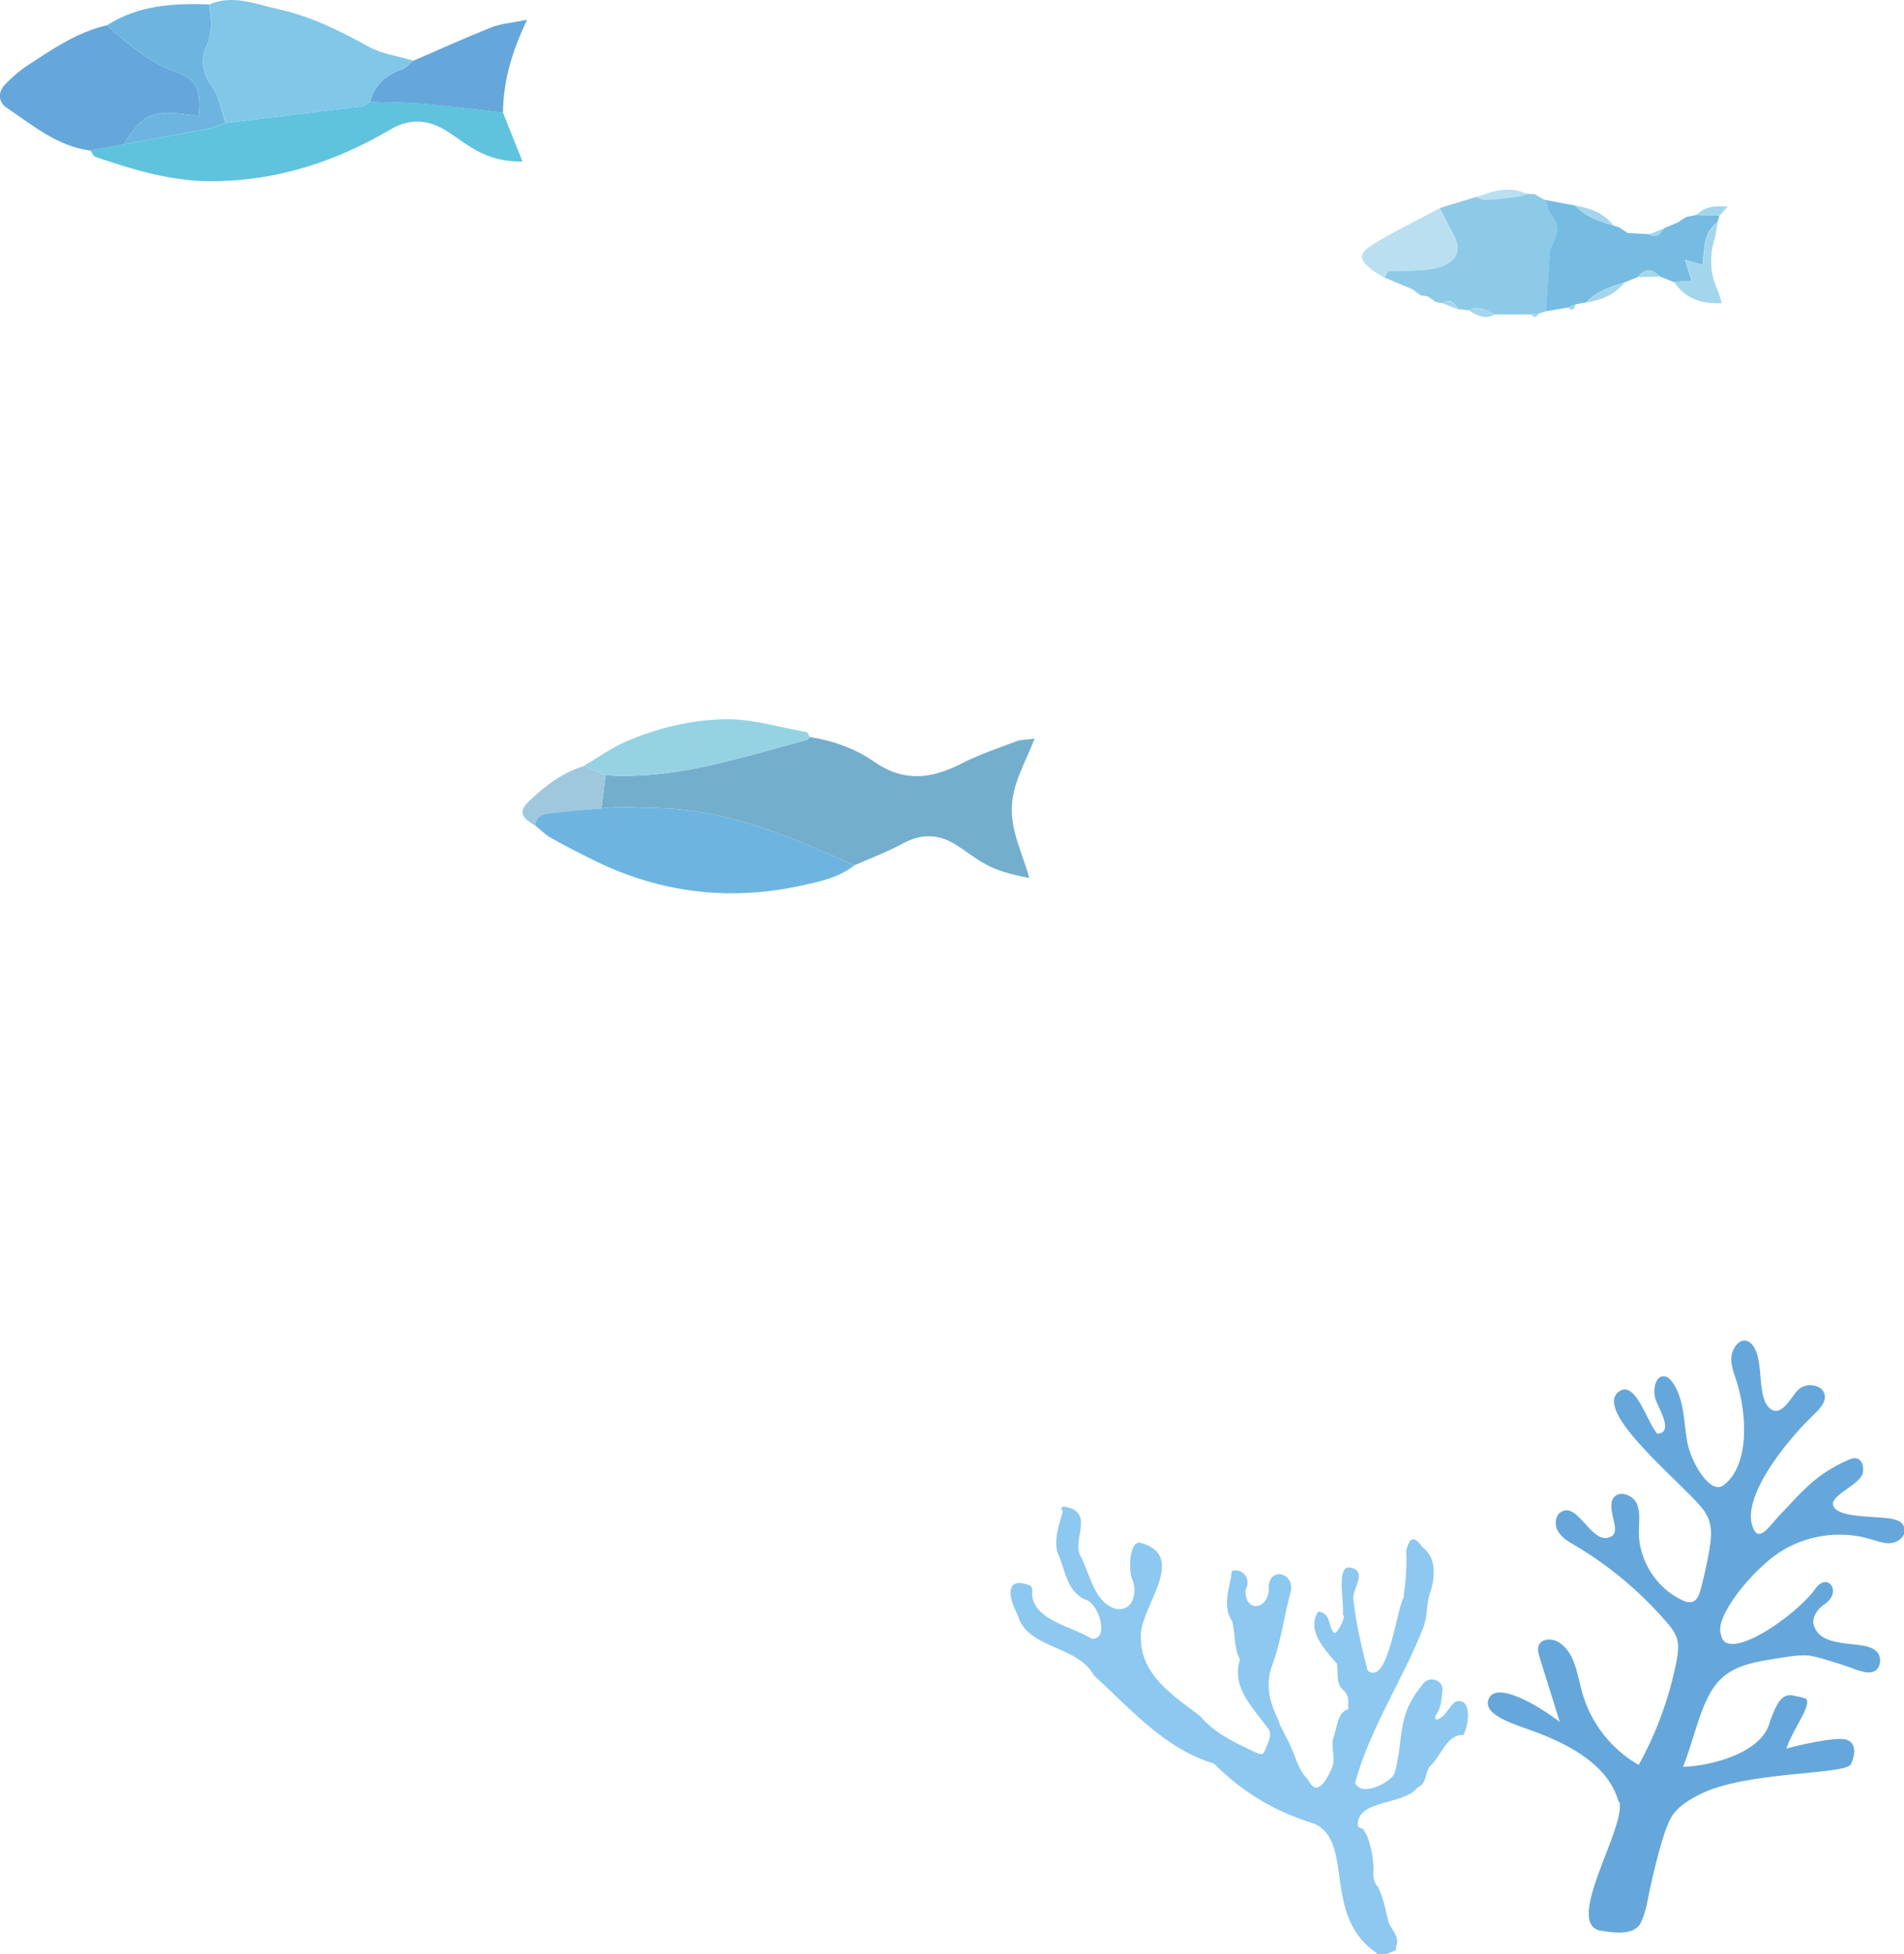 <?xml version="1.0" encoding="UTF-8"?><svg id="_レイヤー_2" xmlns="http://www.w3.org/2000/svg" viewBox="0 0 143.54 147.29"><defs><style>.cls-1{fill:#80c7e8;}.cls-2{fill:#9fc8df;}.cls-3{fill:#65a7da;}.cls-4{fill:#8dcae7;}.cls-5{fill:#8cc8f0;}.cls-6{fill:#b9dff1;}.cls-7{fill:#a3d6ec;}.cls-8{fill:#95d3e3;}.cls-9{fill:#6db5e0;}.cls-10{fill:#74aecd;}.cls-11{fill:#76bbe2;}.cls-12{fill:#5fc3de;}</style></defs><g id="_レイヤー_1-2"><g><g><path class="cls-4" d="M116.35,15.04c.07,0,.13,0,.19,.04,.13,.37,.18,.82,.42,1.11,.58,.71,.57,1.4,.14,2.15-.11,.19-.23,.41-.25,.62-.11,1.5-.2,3-.29,4.49-.19,.07-.39,.13-.58,.2-.17,.02-.35,.04-.53,.05-.93,0-1.86,0-2.78,0-.61-.27-1.2-.71-1.92-.31-.28-.03-.56-.06-.84-.1-.26-.42-.53-.83-1.11-.44-.18-.03-.37-.05-.55-.08-.2-.14-.4-.29-.61-.43-.17-.02-.34-.05-.51-.07-.21-.15-.43-.3-.64-.46-.71-.3-1.42-.6-2.13-.9,.12-.16,.24-.46,.38-.47,.81-.06,1.62-.02,2.42-.08,.54-.04,1.1-.12,1.6-.32,1.17-.46,1.4-1.3,.78-2.41-.36-.64-.67-1.3-1-1.95,.92-.28,1.84-.56,2.76-.84,.24,.08,.49,.23,.73,.21,.8-.05,1.59-.14,2.39-.24,.25-.03,.5-.14,.75-.21,.18,.01,.36,.02,.53,.04,.22,.13,.44,.25,.66,.38Z"/><path class="cls-11" d="M116.55,23.45c.1-1.5,.18-3,.29-4.49,.02-.21,.14-.43,.25-.62,.42-.75,.44-1.44-.14-2.15-.24-.29-.28-.73-.42-1.11,.74,.14,1.47,.27,2.21,.41,.78,.85,1.82,1.19,2.88,1.5,.15,.05,.3,.1,.45,.15,.21,.14,.43,.28,.64,.42,.54,.03,1.07,.06,1.61,.09,.58,.36,.85-.05,1.13-.45,.35-.15,.7-.29,1.05-.44,.2-.13,.41-.27,.61-.4,.25-.05,.51-.11,.76-.16,.59,.01,1.17,.02,1.76,.04-.05,.17-.11,.35-.16,.52-1.1,.79-.95,2.05-1.12,3.2-.42-.12-.77-.22-1.31-.38,.2,.64,.33,1.07,.49,1.58-.53,.04-.94,.07-1.34,.1-.34-.14-.69-.27-1.03-.41-.7-.65-1.07-.64-1.71,.04-.34,.14-.67,.27-1.01,.41-1.06,.3-2.1,.67-2.88,1.5-.25,.04-.51,.08-.76,.13-.2,.08-.4,.17-.6,.25-.55,.09-1.1,.18-1.66,.28Z"/><path class="cls-6" d="M108.53,15.7c.33,.65,.65,1.32,1,1.95,.62,1.11,.39,1.95-.78,2.41-.5,.2-1.06,.28-1.6,.32-.81,.06-1.62,.02-2.42,.08-.14,0-.25,.3-.38,.47-.27-.17-.55-.34-.81-.52-1.09-.78-1.17-1.28-.08-1.96,1.63-1.01,3.37-1.84,5.06-2.74Z"/><path class="cls-7" d="M126.21,21.26c.41-.03,.82-.06,1.34-.1-.16-.51-.29-.94-.49-1.58,.54,.16,.89,.26,1.31,.38,.17-1.14,.01-2.41,1.12-3.2-.08,.44-.12,.9-.25,1.33-.4,1.33-.3,2.61,.28,3.86,.11,.24,.16,.5,.29,.9-1.56,.07-2.75-.34-3.59-1.58Z"/><path class="cls-6" d="M115.15,14.63c-.25,.07-.49,.18-.75,.21-.79,.1-1.59,.19-2.39,.24-.24,.01-.49-.14-.73-.21,1.26-.48,2.53-.89,3.87-.24Z"/><path class="cls-7" d="M121.63,16.99c-1.06-.31-2.11-.65-2.88-1.5,1.12,.19,2.16,.56,2.88,1.5Z"/><path class="cls-7" d="M119.57,22.8c.79-.83,1.82-1.2,2.88-1.5-.73,.95-1.76,1.32-2.88,1.5Z"/><path class="cls-7" d="M129.65,16.24c-.59-.01-1.17-.02-1.76-.04,.6-.56,1.12-.72,2.36-.63-.27,.3-.44,.48-.6,.66Z"/><path class="cls-7" d="M110.74,23.4c.72-.4,1.31,.04,1.92,.31-.72,.42-1.32,.05-1.92-.31Z"/><path class="cls-7" d="M123.47,20.89c.64-.67,1.01-.68,1.71-.04-.57,.01-1.14,.02-1.71,.04Z"/><path class="cls-7" d="M108.79,22.87c.58-.39,.85,.02,1.11,.44-.37-.15-.74-.29-1.11-.44Z"/><path class="cls-7" d="M125.46,17.21c-.28,.4-.55,.81-1.13,.45,.38-.15,.75-.3,1.13-.45Z"/><path class="cls-7" d="M115.44,23.7c.18-.02,.35-.04,.53-.05-.14,.31-.32,.32-.53,.05Z"/><path class="cls-7" d="M118.21,23.18c.2-.09,.4-.17,.6-.25-.11,.29-.21,.63-.6,.25Z"/><path class="cls-7" d="M107.63,22.35c.2,.14,.4,.29,.61,.43-.2-.14-.4-.29-.61-.43Z"/><path class="cls-7" d="M106.48,21.83c.21,.15,.43,.3,.64,.46-.21-.15-.43-.3-.64-.46Z"/><path class="cls-7" d="M122.72,17.56c-.21-.14-.43-.28-.64-.42,.21,.14,.43,.28,.64,.42Z"/><path class="cls-7" d="M127.12,16.36c-.2,.13-.41,.27-.61,.4,.2-.13,.41-.27,.61-.4Z"/><path class="cls-6" d="M116.35,15.04c-.22-.13-.44-.25-.66-.38,.22,.13,.44,.25,.66,.38Z"/></g><g><path class="cls-10" d="M61.05,55.55c1.75,.27,3.43,.87,4.85,1.86,2.23,1.56,4.33,1.3,6.58,.14,1.33-.68,2.77-1.16,4.17-1.69,.32-.12,.69-.1,1.35-.19-.72,1.85-1.68,3.38-1.72,5.23-.04,1.83,.79,3.39,1.32,5.27-1.41-.26-2.58-.57-3.63-1.22-.66-.41-1.28-.89-1.94-1.3-1.3-.81-2.59-.82-3.96-.08-1.17,.64-2.44,1.11-3.66,1.65-1.04-.46-2.07-.93-3.12-1.37-3.74-1.56-7.53-2.87-11.66-2.94-1.43-.03-2.86-.17-4.29,.02,.1-.83,.21-1.66,.31-2.5,2.98,.2,5.89-.25,8.77-.95,2.15-.52,4.28-1.13,6.42-1.72,.08-.02,.14-.15,.21-.22Z"/><path class="cls-9" d="M45.34,60.93c1.43-.19,2.86-.04,4.29-.02,4.13,.07,7.92,1.38,11.66,2.94,1.05,.44,2.08,.91,3.12,1.37-1.22,.96-2.71,1.25-4.15,1.56-5.35,1.14-10.51,.5-15.43-1.91-1.11-.55-2.22-1.11-3.3-1.72-.44-.25-.8-.63-1.2-.95,.07-.64,.57-.85,1.07-.91,1.31-.16,2.62-.25,3.94-.37Z"/><path class="cls-8" d="M61.05,55.55c-.07,.08-.13,.2-.21,.22-2.14,.58-4.27,1.2-6.42,1.72-2.88,.69-5.79,1.14-8.77,.95-.54-.24-1.08-.48-1.63-.72,1.05-.62,2.06-1.35,3.17-1.83,2.39-1.04,4.96-1.64,7.52-1.68,2.03-.03,4.07,.61,6.1,.97,.1,.02,.16,.25,.24,.38Z"/><path class="cls-2" d="M44.02,57.72c.54,.24,1.08,.48,1.63,.72-.1,.83-.21,1.66-.31,2.5-1.31,.12-2.63,.21-3.94,.37-.5,.06-1.01,.26-1.07,.91-1.08-.64-1.23-1.09-.44-1.84,1.2-1.15,2.51-2.15,4.14-2.65Z"/></g><g><path class="cls-12" d="M37.92,8.49c.46,1.15,.92,2.31,1.47,3.68-1.86,.04-3.15-.55-4.37-1.38-.5-.34-.98-.7-1.5-1.01-1.38-.81-2.71-.84-4.16,.02-4.12,2.42-8.54,3.84-13.37,3.86-3.07,.01-5.95-.86-8.81-1.84-.15-.05-.24-.31-.36-.47,.84-.16,1.68-.32,2.52-.47,2.19-.41,4.38-.81,6.56-1.23,.38-.07,.75-.25,1.12-.38,3.41-.41,6.81-.82,10.22-1.25,.24-.03,.45-.24,.67-.36,1.45,.06,2.9,.06,4.34,.18,1.89,.16,3.78,.43,5.67,.64Z"/><path class="cls-1" d="M27.91,7.66c-.22,.13-.44,.33-.67,.36-3.4,.43-6.81,.84-10.22,1.25-.32-.93-.46-1.99-1.02-2.74-.74-.99-.87-2.08-.45-2.97,.53-1.13,.37-2.14,.23-3.23,1.8-.77,3.54,0,5.23,.37,2.4,.52,4.61,1.62,6.78,2.82,1.01,.56,2.24,.71,3.37,1.05-.29,.22-.54,.53-.87,.65-1.21,.43-2.05,1.17-2.38,2.43Z"/><path class="cls-3" d="M9.33,10.88c-.84,.16-1.68,.31-2.52,.47-2.49-.32-4.35-1.91-6.32-3.24-.63-.42-.66-1.18-.1-1.75,.5-.52,1.06-1.02,1.67-1.42,1.89-1.23,3.76-2.53,6.02-3.04,1.58,1.46,3.21,2.82,5.3,3.57,1.47,.53,1.79,1.31,1.61,3.29-3.43-.57-4.21-.28-5.66,2.12Z"/><path class="cls-3" d="M27.91,7.66c.33-1.26,1.17-2.01,2.38-2.43,.33-.12,.58-.43,.87-.65,1.96-.85,3.9-1.73,5.89-2.52,.7-.28,1.5-.33,2.69-.57-1.19,2.48-1.8,4.68-1.82,7-1.89-.22-3.78-.48-5.67-.64-1.44-.13-2.89-.13-4.34-.18Z"/><path class="cls-9" d="M9.33,10.88c1.44-2.4,2.23-2.69,5.66-2.12,.18-1.97-.13-2.76-1.61-3.29-2.08-.74-3.71-2.11-5.3-3.57C10.44,.38,13.08,.24,15.77,.33c.14,1.09,.3,2.1-.23,3.23-.42,.89-.29,1.98,.45,2.97,.56,.75,.69,1.81,1.02,2.74-.37,.13-.74,.3-1.12,.38-2.18,.42-4.37,.82-6.56,1.23Z"/></g><path class="cls-3" d="M122.03,135.82c-.74-2.71-3.54-4.24-6.15-5.24-1.41-.54-4.11-1.24-3.67-2.48,.53-1.5,3.81,.48,5.38,1.68-.51-1.62-1.01-3.24-1.52-4.86-.09-.3-.19-.63-.06-.92,.23-.53,1.02-.53,1.51-.22,1.2,.75,1.37,2.38,1.75,3.75,.63,2.3,2.2,4.32,4.27,5.49,1.35-2.44,2.31-5.08,2.85-7.82,.1-.53,.19-1.08,.06-1.6-.14-.54-.5-.99-.87-1.41-1.96-2.25-4.27-4.19-6.84-5.71-.48-.28-.98-.57-1.27-1.05-.29-.47-.26-1.2,.22-1.48,1.29-.77,2.29,2.49,3.67,1.9,1.02-.35-.34-2.09,.29-2.97,.43-.58,1.44-.21,1.74,.44,.3,.66,.16,1.42,.16,2.14-.01,2.14,1.32,4.24,3.26,5.14,.25,.12,.54,.22,.81,.12,.33-.13,.47-.51,.57-.86,.28-1.01,.5-2.04,.68-3.07,.12-.74,.22-1.52-.04-2.23-.2-.58-.62-1.05-1.04-1.49-2.38-2.47-7.71-7-5.65-8.25,1.2-.65,1.94,2.17,2.79,3.24,1.22-.04,.24-1.72-.08-2.48-.32-.76-.05-2.07,.74-1.82,.2,.06,.35,.23,.48,.4,.91,1.26,.86,2.94,1.12,4.48,.26,1.53,1.74,4.07,2.75,3.3,1.96-1.51,1.79-5.29,.96-7.89-.2-.62-.46-1.25-.36-1.89,.1-.64,.71-1.45,1.37-.99,1.23,.95,.4,4.06,1.53,4.99,.87,.7,1.58-.87,2.12-1.41,.53-.54,1.71-.45,1.97,.26,.21,.58-.31,1.15-.76,1.58-2.43,2.32-5.83,6.79-4.46,8.84,.46,.64,1.27-.62,1.78-1.15,1.66-1.72,2.74-3.19,5.36-4.29,.85-.37,1.16,.51,.95,1.15-.42,.89-2.48,1.6-2.19,2.36,.29,.76,2.34,.78,3.15,.85,.87,.08,2.11,.03,2.23,.9,.07,.54-.47,.99-1.01,1.05-.54,.06-1.06-.15-1.58-.3-2.29-.69-4.88-.3-6.88,1.02-2,1.32-4.94,4.86-4.37,6.21,.38,2.2,5.74-1.49,7.16-3.56,.91-1.18,2.01,.34,.61,1.26-.49,.33-.96,.99-.78,1.57,.32,1.02,1.34,1.23,2.49,1.38,1.06,.14,2.56,.1,2.51,1.36-.19,1.3-1.5,.71-2.28,.43-.78-.28-2.02-.67-2.83-.85-.75-.17-2.08,.08-2.84,.2-2.34,.38-3.94,.74-5.01,2.86-.81,1.58-1.22,3.64-1.9,5.29,2.24-.09,5.79-1.06,6.49-3.2,.9-2.77,1.46-2.24,2.6-2,.96,.16-.85,2.35-1.29,3.82,.79-.23,3.7-.91,4.49-.68,.79,.24,.72,1.11,.37,1.86-.45,.82-7.88,.5-11.37,2.26-.76,.38-1.52,.83-2.03,1.51-.65,.87-1.28,3.63-1.54,4.68-.41,1.7-.43,2.5-.89,3.47-.46,.98-1.95,.8-3.01,.63-2.88-.46,1.91-7.79,1.38-9.72Z"/><path class="cls-5" d="M103.77,147.19c-4.11-2.79-1.66-8.31-4.64-9.72-2.99-.92-5.42-2.35-7.61-4.55-3.74-1.13-6.23-4.08-9.04-6.63-1.26-2.34-5.06-1.97-5.77-4.6-.5-.89-1.11-2.78,.63-2.3,.57,.13,.48,.33,.47,.84,.21,1.94,3.07,2.36,4.5,3.29,1.38,.05,.52-2.75-.52-2.97-1.42-.64-1.5-2.36-2.09-3.6-.22-1.05,.13-1.99,.41-2.98,.04-.18-.23-.25,.03-.42,.79,.08,1.43,.44,1.35,1.35-.01,.78-.39,1.54-.07,2.31,.75,1.33,1.02,3.52,2.65,4.04,1.35,.28,1.73-1.26,1.27-2.26-.27-.6-.22-3.02,.71-2.69,3.61,1.06-.24,4.96-.04,7.16,0,2.81,2.46,4.36,4.46,5.87,1.07,1.3,2.58,1.98,4.1,2.71,.55,.23,.64,.3,.86-.28,.18-.47,.48-.91,.23-1.41-1.13-1.58-2.87-3.14-2.18-5.27-.47-.9-.35-1.96-.58-2.88-.66-.95-.35-2.09-.14-3.12,.1-.22-.03-.74,.3-.72,.81-.03,1.23,.77,.84,1.46-.08,1.67,1.59,1.61,1.76,.04-.19-1.89,2.15-1.4,1.59,.3-.47,1.79-.69,3.62-1.34,5.35-.53,1.37-.22,2.77,.42,4.02,.23,.78,.73,1.46,1.03,2.24,.38,.83,.57,1.72,1.26,2.37,.68,1.4,1.39-.03,1.76-.81,.37-.79-.07-1.56,.14-2.36,.29-.71,.26-1.81,1.05-2.13,.12,.02,.08-.19,.06-.26,.06-.49,0-.92-.42-1.25-.53-.51-.29-1.3-.42-1.94-.9-1.05-2.33-2.49-1.41-3.93,1.02,.13,.69,1.11,1.21,1.62,.24,.08,.96-1.35,.64-1.38,.17-.92-.74-4.49,1.07-3.34,.48,.63-.46,1.58-.25,2.35,.2,1.73,.62,3.52,1.05,5.2,1.54,1.22,2.17-4.56,2.71-5.49,.16-1.19,.27-2.39,.2-3.56,.25-.92,.55-1.2,1.2-.28,1.04,.81,.98,1.99,.71,3.15-.41,.94-.26,1.98-.62,2.95-1.54,3.91-4.09,7.72-5.14,11.7,.46,1.07,2.54,.05,2.96-.68,.74-2.53,.13-4.39,2.07-6.65,.44-.86,1.79-.46,1.53,.53-.04,.5-.09,1.06-.36,1.51-.07,.11-.29,.42-.06,.52,.68-.17,.91-.99,1.44-1.36,1.3-.35,.97,1.86,.58,2.52-1.26-.09-1.69,1.64-2.52,2.35-.39,.51-.23,1.32-.91,1.58-1.06,1.41-4.57,.86-4.53,2.88,.07,.23,.24,.16,.41,.29,.55,.8,.72,1.95,.78,2.9-.03,.45-.05,1.12,.34,1.44,.4,.85,.58,1.8,.8,2.71,.27,.57,.87,1.14,.55,1.82,.05,.2-.08,.31-.26,.35-.35,.17-.9,.38-1.19,.14Z"/></g></g></svg>